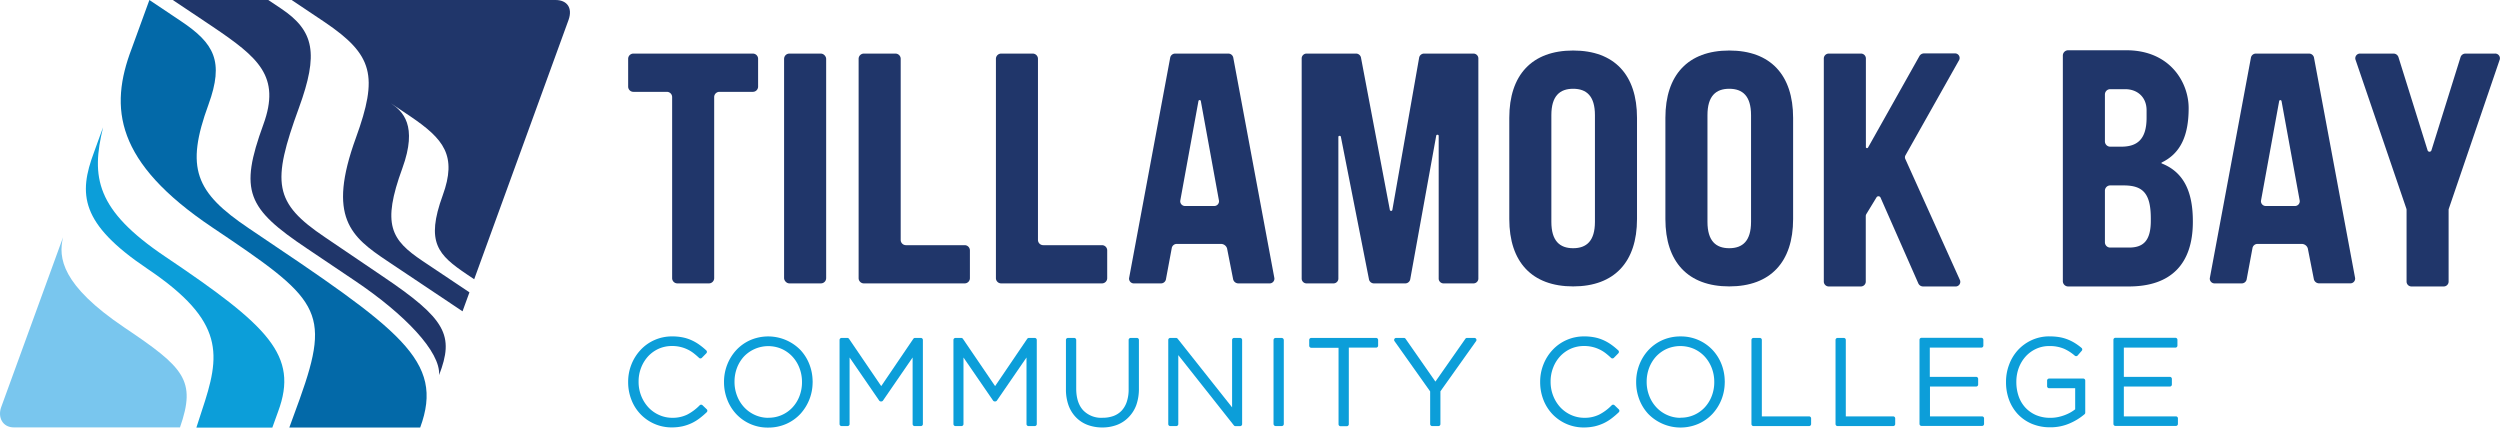 <svg xmlns="http://www.w3.org/2000/svg" id="Layer_1" data-name="Layer 1" viewBox="0 0 864 147.75"><defs><style>.cls-1{fill:#79c6ee;}.cls-2{fill:#0c9ed9;}.cls-3{fill:#0369a8;}.cls-4{fill:#20366a;}</style></defs><g id="logoMark"><path id="logoMark_PathItem_" data-name="logoMark &lt;PathItem&gt;" class="cls-1" d="M43,113.2C21.24,98.53,20.1,89.07,21.79,82L.41,140.71c-1.25,3.43.41,7,4.41,7H62.2C67.9,131.41,63.66,127.08,43,113.2Z" transform="translate(0)"></path><path id="logoMark_PathItem_2" data-name="logoMark &lt;PathItem&gt;" class="cls-2" d="M57.06,88.66C33.1,72.53,31.43,61.22,35.63,44c0-.08-3.13,8.6-3.13,8.6C27.05,67.1,27.72,77.25,50.86,92.83,78.07,111.14,76.19,122.71,69.74,142c0,0-1.86,5.75-1.87,5.77H94.12l2-5.55C103.34,122.8,92.75,112.67,57.06,88.66Z" transform="translate(0)"></path><path id="logoMark_PathItem_3" data-name="logoMark &lt;PathItem&gt;" class="cls-3" d="M86,78.91c-18.54-12.47-22-20.8-13.94-42.8C77.5,21.16,74.05,15,62.53,7.3L51.63,0,45.51,16.8c-7.86,20.58-5.66,39.28,27.84,61.78,36.81,24.71,41.26,28.5,30.24,59.3l-3.6,9.87h45.23C153.79,124.49,138.34,114.1,86,78.91Z" transform="translate(0)"></path><path id="logoMark_PathItem_4" data-name="logoMark &lt;PathItem&gt;" class="cls-4" d="M132,95.33,112.33,82c-17.75-11.94-18.52-18.71-9-44.78,6.8-18.68,5.33-26.55-6.17-34.25L92.72,0h-33L73.4,9.15C89.24,19.85,97.13,26.32,91,43.08c-8.38,23-5.62,28.92,15,42.74l16.69,11.23c17.26,11.61,29.61,24.54,29.06,32.58C157,115.94,154.37,110.36,132,95.33Z" transform="translate(0)"></path><path id="logoMark_PathItem_5" data-name="logoMark &lt;PathItem&gt;" class="cls-4" d="M192,0h-91.2s7.07,4.71,11.43,7.66C129,19,130.76,26.25,123,47.64c-10,27.48-1.71,34.17,10.85,42.56l26,17.39,2.39-6.56L146.06,90.21c-10.92-7.35-14.16-12.51-7-32.08,5.38-14.8.14-19.68-4-22.45l6.71,4.5C153.44,48.08,158,53.8,153,67.53c-5.94,16.3-1.6,20.58,8.38,27.3l2.5,1.68L196.49,6.89C198,2.65,195.89,0,192,0Z" transform="translate(0)"></path></g><g id="type"><path id="type_PathItem_" data-name="type &lt;PathItem&gt;" class="cls-4" d="M260.21,18.52H218.9a1.81,1.81,0,0,0-1.81,1.81v9.6a1.81,1.81,0,0,0,1.81,1.81h11.58a1.81,1.81,0,0,1,1.81,1.81V96.13a1.81,1.81,0,0,0,1.81,1.81H245a1.82,1.82,0,0,0,1.82-1.81V33.55a1.81,1.81,0,0,1,1.81-1.81h11.57A1.81,1.81,0,0,0,262,29.93v-9.6A1.81,1.81,0,0,0,260.21,18.52Z" transform="translate(0)"></path><rect id="type_PathItem_2" data-name="type &lt;PathItem&gt;" class="cls-4" x="270.98" y="18.52" width="14.54" height="79.42" rx="1.81"></rect><path id="type_PathItem_3" data-name="type &lt;PathItem&gt;" class="cls-4" d="M333.39,84.73h-20.3a1.81,1.81,0,0,1-1.81-1.82V20.33a1.81,1.81,0,0,0-1.81-1.81H298.55a1.81,1.81,0,0,0-1.81,1.81v75.8a1.81,1.81,0,0,0,1.81,1.81h34.84a1.81,1.81,0,0,0,1.81-1.81V86.54A1.81,1.81,0,0,0,333.39,84.73Z" transform="translate(0)"></path><path id="type_PathItem_4" data-name="type &lt;PathItem&gt;" class="cls-4" d="M346,97.94h34.84a1.81,1.81,0,0,0,1.81-1.81V86.54a1.81,1.81,0,0,0-1.81-1.81h-20.3a1.82,1.82,0,0,1-1.82-1.82V20.33a1.81,1.81,0,0,0-1.81-1.81H346a1.81,1.81,0,0,0-1.81,1.81v75.8A1.81,1.81,0,0,0,346,97.94Z" transform="translate(0)"></path><path id="type_CompoundPathItem_" data-name="type &lt;CompoundPathItem&gt;" class="cls-4" d="M424.07,85.84l2.1,10.67a1.85,1.85,0,0,0,1.8,1.43h10.67a1.65,1.65,0,0,0,1.79-1.8L426.2,19.83a1.75,1.75,0,0,0-1.78-1.31H406.23a1.76,1.76,0,0,0-1.79,1.31L390.21,96.14a1.65,1.65,0,0,0,1.79,1.8h9.14a1.74,1.74,0,0,0,1.79-1.32l2.05-11a1.76,1.76,0,0,1,1.8-1.32H422A2.21,2.21,0,0,1,424.07,85.84ZM419.5,71.19h-9.81a1.66,1.66,0,0,1-1.8-1.78l6.3-34.52a.42.42,0,0,1,.81,0l6.29,34.52A1.65,1.65,0,0,1,419.5,71.19Z" transform="translate(0)"></path><path id="type_CompoundPathItem_2" data-name="type &lt;CompoundPathItem&gt;" class="cls-4" d="M799.7,19.83a1.76,1.76,0,0,0-1.79-1.31H779.72a1.75,1.75,0,0,0-1.78,1.31L763.71,96.14a1.65,1.65,0,0,0,1.79,1.8h9.14a1.74,1.74,0,0,0,1.79-1.32l2.05-11a1.76,1.76,0,0,1,1.79-1.32h15.25a2.21,2.21,0,0,1,2.05,1.52l2.1,10.67a1.85,1.85,0,0,0,1.8,1.43h10.67a1.65,1.65,0,0,0,1.79-1.8ZM793,71.19h-9.82a1.66,1.66,0,0,1-1.79-1.78l6.3-34.52a.42.42,0,0,1,.8,0l6.3,34.52A1.65,1.65,0,0,1,793,71.19Z" transform="translate(0)"></path><path id="type_PathItem_5" data-name="type &lt;PathItem&gt;" class="cls-4" d="M510.92,96.39V20.08a1.7,1.7,0,0,0-1.81-1.56H492.26a1.74,1.74,0,0,0-1.79,1.33l-9.28,52.74a.45.45,0,0,1-.85,0l-10-52.76a1.75,1.75,0,0,0-1.79-1.31H451.67a1.7,1.7,0,0,0-1.81,1.56V96.39a1.69,1.69,0,0,0,1.81,1.55h9.06a1.69,1.69,0,0,0,1.81-1.55V47.31c0-.45.77-.5.86-.06l9.74,49.39a1.75,1.75,0,0,0,1.78,1.3h10.64a1.76,1.76,0,0,0,1.8-1.33l9-49.73c.08-.45.85-.4.85.06V96.39A1.69,1.69,0,0,0,499,97.94h10.13A1.69,1.69,0,0,0,510.92,96.39Z" transform="translate(0)"></path><path id="type_CompoundPathItem_3" data-name="type &lt;CompoundPathItem&gt;" class="cls-4" d="M543.68,17.46c-14.27,0-22.07,8.46-22.07,23.26v35c0,14.8,7.8,23.26,22.07,23.26s22.07-8.46,22.07-23.26v-35C565.75,25.92,558,17.46,543.68,17.46Zm7.53,59.2c0,6.61-2.9,9.12-7.53,9.12s-7.53-2.51-7.53-9.12V39.8c0-6.61,2.9-9.12,7.53-9.12s7.53,2.51,7.53,9.12Z" transform="translate(0)"></path><path id="type_CompoundPathItem_4" data-name="type &lt;CompoundPathItem&gt;" class="cls-4" d="M619.7,40.72c0-14.8-7.8-23.26-22.07-23.26s-22.07,8.46-22.07,23.26v35c0,14.8,7.8,23.26,22.07,23.26s22.07-8.46,22.07-23.26ZM605.16,76.66c0,6.61-2.9,9.12-7.53,9.12s-7.53-2.51-7.53-9.12V39.8c0-6.61,2.9-9.12,7.53-9.12s7.53,2.51,7.53,9.12Z" transform="translate(0)"></path><path id="type_PathItem_6" data-name="type &lt;PathItem&gt;" class="cls-4" d="M658.5,55a1.39,1.39,0,0,1,0-1.27l18.59-33a1.59,1.59,0,0,0-1.62-2.27H665a1.83,1.83,0,0,0-1.64.91L645.59,51c-.18.32-.74.21-.74-.15V20.1A1.71,1.71,0,0,0,643,18.52H632.13a1.72,1.72,0,0,0-1.82,1.58V97.42A1.71,1.71,0,0,0,632.13,99H643a1.7,1.7,0,0,0,1.81-1.58V74.67a1.38,1.38,0,0,1,.22-.73l3.52-5.78a.79.79,0,0,1,1.34.08L663,98a1.82,1.82,0,0,0,1.69,1h11a1.61,1.61,0,0,0,1.69-2.15Z" transform="translate(0)"></path><path id="type_CompoundPathItem_5" data-name="type &lt;CompoundPathItem&gt;" class="cls-4" d="M757.85,76.66v-.2c0-10-3-16.95-10.83-20v-.27c6.47-3.09,9.38-9.14,9.38-18.82,0-8.94-6.48-20-21.54-20H714.73a1.83,1.83,0,0,0-1.81,1.85v78A1.83,1.83,0,0,0,714.73,99h21C750.32,99,757.85,91.2,757.85,76.66Zm-30.39-44a1.82,1.82,0,0,1,1.81-1.84h5.19c4.2,0,7.4,2.72,7.4,7.29v2.58c0,7.53-3.3,10-8.72,10h-3.87a1.83,1.83,0,0,1-1.81-1.85Zm15.86,43.62c0,7-2.65,9.28-7.54,9.28h-6.51a1.82,1.82,0,0,1-1.81-1.84V65.93a1.83,1.83,0,0,1,1.81-1.85h4.66c6.61,0,9.39,2.69,9.39,11.44Z" transform="translate(0)"></path><polygon id="type_PathItem_7" data-name="type &lt;PathItem&gt;" class="cls-4" points="756.4 37.3 756.4 37.31 756.4 37.33 756.4 37.3"></polygon><path id="type_PathItem_8" data-name="type &lt;PathItem&gt;" class="cls-4" d="M862.19,18.52H852.14a1.8,1.8,0,0,0-1.76,1.18L840.29,52a.7.7,0,0,1-1.3,0L828.89,19.7a1.8,1.8,0,0,0-1.76-1.18H815.76a1.63,1.63,0,0,0-1.73,2l17.6,51.56a1.33,1.33,0,0,1,.08.45V97.42A1.7,1.7,0,0,0,833.52,99h10.91a1.7,1.7,0,0,0,1.81-1.58V72.56a1.33,1.33,0,0,1,.08-.45l17.6-51.56A1.63,1.63,0,0,0,862.19,18.52Z" transform="translate(0)"></path><path id="type_PathItem_9" data-name="type &lt;PathItem&gt;" class="cls-2" d="M242.81,140.07a.7.7,0,0,0-1,0,16.85,16.85,0,0,1-4.34,3.23,11.42,11.42,0,0,1-5.17,1.09,11,11,0,0,1-4.57-1,11.35,11.35,0,0,1-3.66-2.62,12.69,12.69,0,0,1-2.46-3.94,13.06,13.06,0,0,1-.91-4.87v-.08a13.07,13.07,0,0,1,.89-4.85,12.45,12.45,0,0,1,2.43-3.92,11.36,11.36,0,0,1,3.66-2.6,11.22,11.22,0,0,1,4.57-.93,12.21,12.21,0,0,1,2.85.31,11.88,11.88,0,0,1,2.44.85,11.51,11.51,0,0,1,2.1,1.27,24.77,24.77,0,0,1,1.93,1.65.69.69,0,0,0,1,0l1.54-1.57a.74.74,0,0,0,.2-.51.71.71,0,0,0-.23-.49,23.66,23.66,0,0,0-2.37-1.94,15.8,15.8,0,0,0-2.65-1.54,14,14,0,0,0-3.07-1,18,18,0,0,0-3.67-.35,14.79,14.79,0,0,0-6.1,1.25,14.59,14.59,0,0,0-4.81,3.4,15.83,15.83,0,0,0-3.17,5,16.06,16.06,0,0,0-1.15,6.07v.08a16.54,16.54,0,0,0,1.13,6.11,14.83,14.83,0,0,0,14,9.54,17.12,17.12,0,0,0,3.69-.39,15.6,15.6,0,0,0,3.15-1.09,15.37,15.37,0,0,0,2.74-1.68h0a27.84,27.84,0,0,0,2.45-2.1.71.71,0,0,0,.21-.5.67.67,0,0,0-.21-.5Z" transform="translate(0)"></path><path id="type_CompoundPathItem_6" data-name="type &lt;CompoundPathItem&gt;" class="cls-2" d="M279.76,126a15.4,15.4,0,0,0-3.09-5,15.6,15.6,0,0,0-17.4-3.44,14.9,14.9,0,0,0-4.84,3.46,16,16,0,0,0-3.1,5,16.21,16.21,0,0,0-1.11,6v.08a16.47,16.47,0,0,0,1.09,5.94,15.37,15.37,0,0,0,3.08,5,14.84,14.84,0,0,0,11.1,4.73,15.28,15.28,0,0,0,6.29-1.29,14.84,14.84,0,0,0,4.85-3.46,16.17,16.17,0,0,0,4.21-10.85.65.65,0,0,0,0-.34A16.46,16.46,0,0,0,279.76,126Zm-14.19,18.4a11.19,11.19,0,0,1-4.69-1,11.38,11.38,0,0,1-3.7-2.65,12.19,12.19,0,0,1-2.44-3.93,13.16,13.16,0,0,1-.89-4.83v-.08a13.44,13.44,0,0,1,.87-4.82,12.31,12.31,0,0,1,2.42-3.91,11.64,11.64,0,0,1,13-2.6,11.53,11.53,0,0,1,3.71,2.65,12.11,12.11,0,0,1,2.43,3.93,13.16,13.16,0,0,1,.89,4.83v.08a13.22,13.22,0,0,1-.87,4.82,12,12,0,0,1-2.41,3.91,11.19,11.19,0,0,1-8.36,3.57Z" transform="translate(0)"></path><path id="type_PathItem_10" data-name="type &lt;PathItem&gt;" class="cls-2" d="M318.22,116.79h-2a.71.71,0,0,0-.58.31l-11.09,16.34L293.43,117.1a.71.71,0,0,0-.58-.31h-2a.7.7,0,0,0-.7.7v29.06a.7.7,0,0,0,.7.7h2.07a.7.7,0,0,0,.7-.7v-23l10.23,14.89a.73.73,0,0,0,.57.3h.17a.71.71,0,0,0,.57-.3l10.24-14.89v23a.69.69,0,0,0,.69.7h2.16a.7.7,0,0,0,.7-.7V117.49A.7.7,0,0,0,318.22,116.79Z" transform="translate(0)"></path><path id="type_PathItem_11" data-name="type &lt;PathItem&gt;" class="cls-2" d="M357.58,116.79h-2a.71.71,0,0,0-.58.31l-11.09,16.34L332.79,117.1a.71.71,0,0,0-.58-.31h-2a.7.7,0,0,0-.7.7v29.06a.7.7,0,0,0,.7.7h2.07a.7.7,0,0,0,.7-.7v-23l10.23,14.89a.73.73,0,0,0,.58.3h.16a.73.73,0,0,0,.58-.3l10.23-14.89v23a.69.69,0,0,0,.69.7h2.16a.7.7,0,0,0,.7-.7V117.49A.7.7,0,0,0,357.58,116.79Z" transform="translate(0)"></path><path id="type_PathItem_12" data-name="type &lt;PathItem&gt;" class="cls-2" d="M392.92,116.79h-2.16a.7.7,0,0,0-.7.7v17a13.51,13.51,0,0,1-.65,4.38,8.28,8.28,0,0,1-1.79,3.07,7.43,7.43,0,0,1-2.79,1.82,10.8,10.8,0,0,1-3.75.62,8.62,8.62,0,0,1-6.73-2.58c-1.6-1.72-2.41-4.26-2.41-7.52V117.49a.7.7,0,0,0-.7-.7h-2.16a.69.69,0,0,0-.69.7v17a16.27,16.27,0,0,0,.91,5.64,11.64,11.64,0,0,0,2.63,4.17,11,11,0,0,0,4,2.57,14.37,14.37,0,0,0,5,.86,14.22,14.22,0,0,0,5.08-.88,11.08,11.08,0,0,0,4-2.62A11.82,11.82,0,0,0,392.7,140h0a16.9,16.9,0,0,0,.91-5.74V117.49A.69.69,0,0,0,392.92,116.79Z" transform="translate(0)"></path><path id="type_PathItem_13" data-name="type &lt;PathItem&gt;" class="cls-2" d="M428.58,116.79H426.5a.69.69,0,0,0-.69.7v23.29L407,117.06a.72.72,0,0,0-.55-.27h-2a.7.7,0,0,0-.7.7v29.06a.7.7,0,0,0,.7.7h2.07a.7.7,0,0,0,.7-.7V122.73L426.42,147a.68.68,0,0,0,.54.27h1.62a.7.7,0,0,0,.7-.7V117.49A.7.7,0,0,0,428.58,116.79Z" transform="translate(0)"></path><rect id="type_PathItem_14" data-name="type &lt;PathItem&gt;" class="cls-2" x="440.13" y="116.79" width="3.55" height="30.46" rx="0.7"></rect><path id="type_PathItem_15" data-name="type &lt;PathItem&gt;" class="cls-2" d="M475.58,116.79H453.16a.7.7,0,0,0-.7.7v2a.71.71,0,0,0,.7.7h9.44v26.41a.69.69,0,0,0,.69.7h2.16a.7.7,0,0,0,.7-.7V120.14h9.43a.7.7,0,0,0,.7-.7v-2A.7.7,0,0,0,475.58,116.79Z" transform="translate(0)"></path><path id="type_PathItem_16" data-name="type &lt;PathItem&gt;" class="cls-2" d="M509.54,116.79H507a.68.68,0,0,0-.57.3l-10.35,14.79-10.31-14.79a.68.68,0,0,0-.57-.3h-2.7a.68.68,0,0,0-.61.38.69.69,0,0,0,.05.72l12.32,17.38v11.28a.7.7,0,0,0,.7.7h2.16a.69.69,0,0,0,.69-.7V135.23l12.33-17.34a.7.7,0,0,0-.57-1.1Z" transform="translate(0)"></path><path id="type_PathItem_17" data-name="type &lt;PathItem&gt;" class="cls-2" d="M558,140.07a.7.7,0,0,0-1,0,16.72,16.72,0,0,1-4.35,3.23,11.36,11.36,0,0,1-5.17,1.09,11.07,11.07,0,0,1-4.57-1,11.57,11.57,0,0,1-3.66-2.62,12.67,12.67,0,0,1-2.45-3.94,13.06,13.06,0,0,1-.91-4.87v-.08a13.07,13.07,0,0,1,.89-4.85,12.28,12.28,0,0,1,2.43-3.92,11.36,11.36,0,0,1,3.66-2.6,11.22,11.22,0,0,1,4.57-.93,12.21,12.21,0,0,1,2.85.31,11.88,11.88,0,0,1,2.44.85,11.51,11.51,0,0,1,2.1,1.27,24.77,24.77,0,0,1,1.93,1.65.69.69,0,0,0,1,0l1.54-1.57a.69.69,0,0,0,.19-.51.66.66,0,0,0-.22-.49,23.66,23.66,0,0,0-2.37-1.94,15.8,15.8,0,0,0-2.65-1.54,14,14,0,0,0-3.07-1,18,18,0,0,0-3.68-.35,14.78,14.78,0,0,0-6.09,1.25,14.59,14.59,0,0,0-4.81,3.4,15.65,15.65,0,0,0-3.17,5,16.06,16.06,0,0,0-1.15,6.07v.08a16.74,16.74,0,0,0,1.12,6.11,15.17,15.17,0,0,0,3.16,5,14.84,14.84,0,0,0,10.86,4.56,17.12,17.12,0,0,0,3.69-.39,15.6,15.6,0,0,0,3.15-1.09,15.37,15.37,0,0,0,2.74-1.68h0a27.84,27.84,0,0,0,2.45-2.1.7.7,0,0,0,0-1Z" transform="translate(0)"></path><path id="type_CompoundPathItem_7" data-name="type &lt;CompoundPathItem&gt;" class="cls-2" d="M595,126a15.4,15.4,0,0,0-3.09-5,14.93,14.93,0,0,0-11.1-4.73,15.27,15.27,0,0,0-6.31,1.29,15,15,0,0,0-4.83,3.46,15.78,15.78,0,0,0-3.1,5,16.21,16.21,0,0,0-1.11,6v.08a16.47,16.47,0,0,0,1.08,5.94,15.4,15.4,0,0,0,3.09,5A15.57,15.57,0,0,0,587,146.46a14.77,14.77,0,0,0,4.86-3.46,16,16,0,0,0,3.11-5,16.36,16.36,0,0,0,1.1-5.83.65.65,0,0,0,0-.34A16.46,16.46,0,0,0,595,126Zm-14.19,18.4a11.19,11.19,0,0,1-4.69-1,11.38,11.38,0,0,1-3.7-2.65,12.19,12.19,0,0,1-2.44-3.93,13.16,13.16,0,0,1-.89-4.83v-.08a13.44,13.44,0,0,1,.87-4.82,12.29,12.29,0,0,1,2.41-3.91,11.54,11.54,0,0,1,3.68-2.62,11.91,11.91,0,0,1,9.37,0,11.53,11.53,0,0,1,3.71,2.65,12.46,12.46,0,0,1,2.43,3.93,13.16,13.16,0,0,1,.89,4.83v.08a13.22,13.22,0,0,1-.87,4.82,12.18,12.18,0,0,1-2.41,3.91,11.19,11.19,0,0,1-8.36,3.57Z" transform="translate(0)"></path><path id="type_PathItem_18" data-name="type &lt;PathItem&gt;" class="cls-2" d="M625.26,143.9H608.89V117.49a.69.69,0,0,0-.69-.7H606a.7.7,0,0,0-.7.7v29.06a.7.7,0,0,0,.7.7h19.22a.7.7,0,0,0,.7-.7v-2A.71.71,0,0,0,625.26,143.9Z" transform="translate(0)"></path><path id="type_PathItem_19" data-name="type &lt;PathItem&gt;" class="cls-2" d="M654.28,143.9H637.91V117.49a.69.69,0,0,0-.69-.7h-2.16a.7.7,0,0,0-.7.7v29.06a.7.7,0,0,0,.7.7h19.22a.7.7,0,0,0,.7-.7v-2A.7.7,0,0,0,654.28,143.9Z" transform="translate(0)"></path><path id="type_PathItem_20" data-name="type &lt;PathItem&gt;" class="cls-2" d="M685,143.9h-18V133.59h15.95a.7.7,0,0,0,.7-.7v-1.95a.71.71,0,0,0-.7-.7H666.94v-10.1h17.82a.7.7,0,0,0,.69-.7v-2a.69.69,0,0,0-.69-.7H664.08a.7.7,0,0,0-.7.7v29.06a.7.7,0,0,0,.7.7H685a.69.69,0,0,0,.69-.7v-2A.7.7,0,0,0,685,143.9Z" transform="translate(0)"></path><path id="type_PathItem_21" data-name="type &lt;PathItem&gt;" class="cls-2" d="M720,130.83H708.18a.69.69,0,0,0-.7.69v1.95a.7.7,0,0,0,.7.7h9v7.29a14.63,14.63,0,0,1-1.48,1,14.94,14.94,0,0,1-2.13,1,15.29,15.29,0,0,1-2.4.69,12.85,12.85,0,0,1-2.56.25,12.42,12.42,0,0,1-4.93-.93,11,11,0,0,1-3.69-2.58,11.14,11.14,0,0,1-2.33-3.9,14.88,14.88,0,0,1-.81-5v-.08a13.66,13.66,0,0,1,.83-4.74,12.27,12.27,0,0,1,2.34-3.92,11.17,11.17,0,0,1,3.57-2.65,10.58,10.58,0,0,1,4.57-1,12.55,12.55,0,0,1,5.17.93,15.09,15.09,0,0,1,3.71,2.38.7.7,0,0,0,1-.06l1.41-1.62a.65.65,0,0,0,.17-.51.68.68,0,0,0-.24-.48,19.09,19.09,0,0,0-2.31-1.68,15.2,15.2,0,0,0-2.52-1.26,14.72,14.72,0,0,0-2.87-.79,20.72,20.72,0,0,0-3.38-.26,14.46,14.46,0,0,0-6.19,1.32,14.88,14.88,0,0,0-4.77,3.48,15.35,15.35,0,0,0-3,5,16.66,16.66,0,0,0-1.06,5.91v.08a17.45,17.45,0,0,0,1,6,14.82,14.82,0,0,0,3,5,14.27,14.27,0,0,0,4.83,3.39,16.11,16.11,0,0,0,6.44,1.24,16.46,16.46,0,0,0,6.78-1.37h0a20.14,20.14,0,0,0,5.09-3.15.68.68,0,0,0,.24-.53V131.52A.69.69,0,0,0,720,130.83Z" transform="translate(0)"></path><path id="type_PathItem_22" data-name="type &lt;PathItem&gt;" class="cls-2" d="M752,143.9H734V133.59H749.9a.7.7,0,0,0,.7-.7v-1.95a.7.7,0,0,0-.7-.7H734v-10.1h17.82a.7.7,0,0,0,.7-.7v-2a.7.7,0,0,0-.7-.7H731.09a.69.69,0,0,0-.69.7v29.06a.69.69,0,0,0,.69.7H752a.69.69,0,0,0,.69-.7v-2A.7.7,0,0,0,752,143.9Z" transform="translate(0)"></path></g></svg>